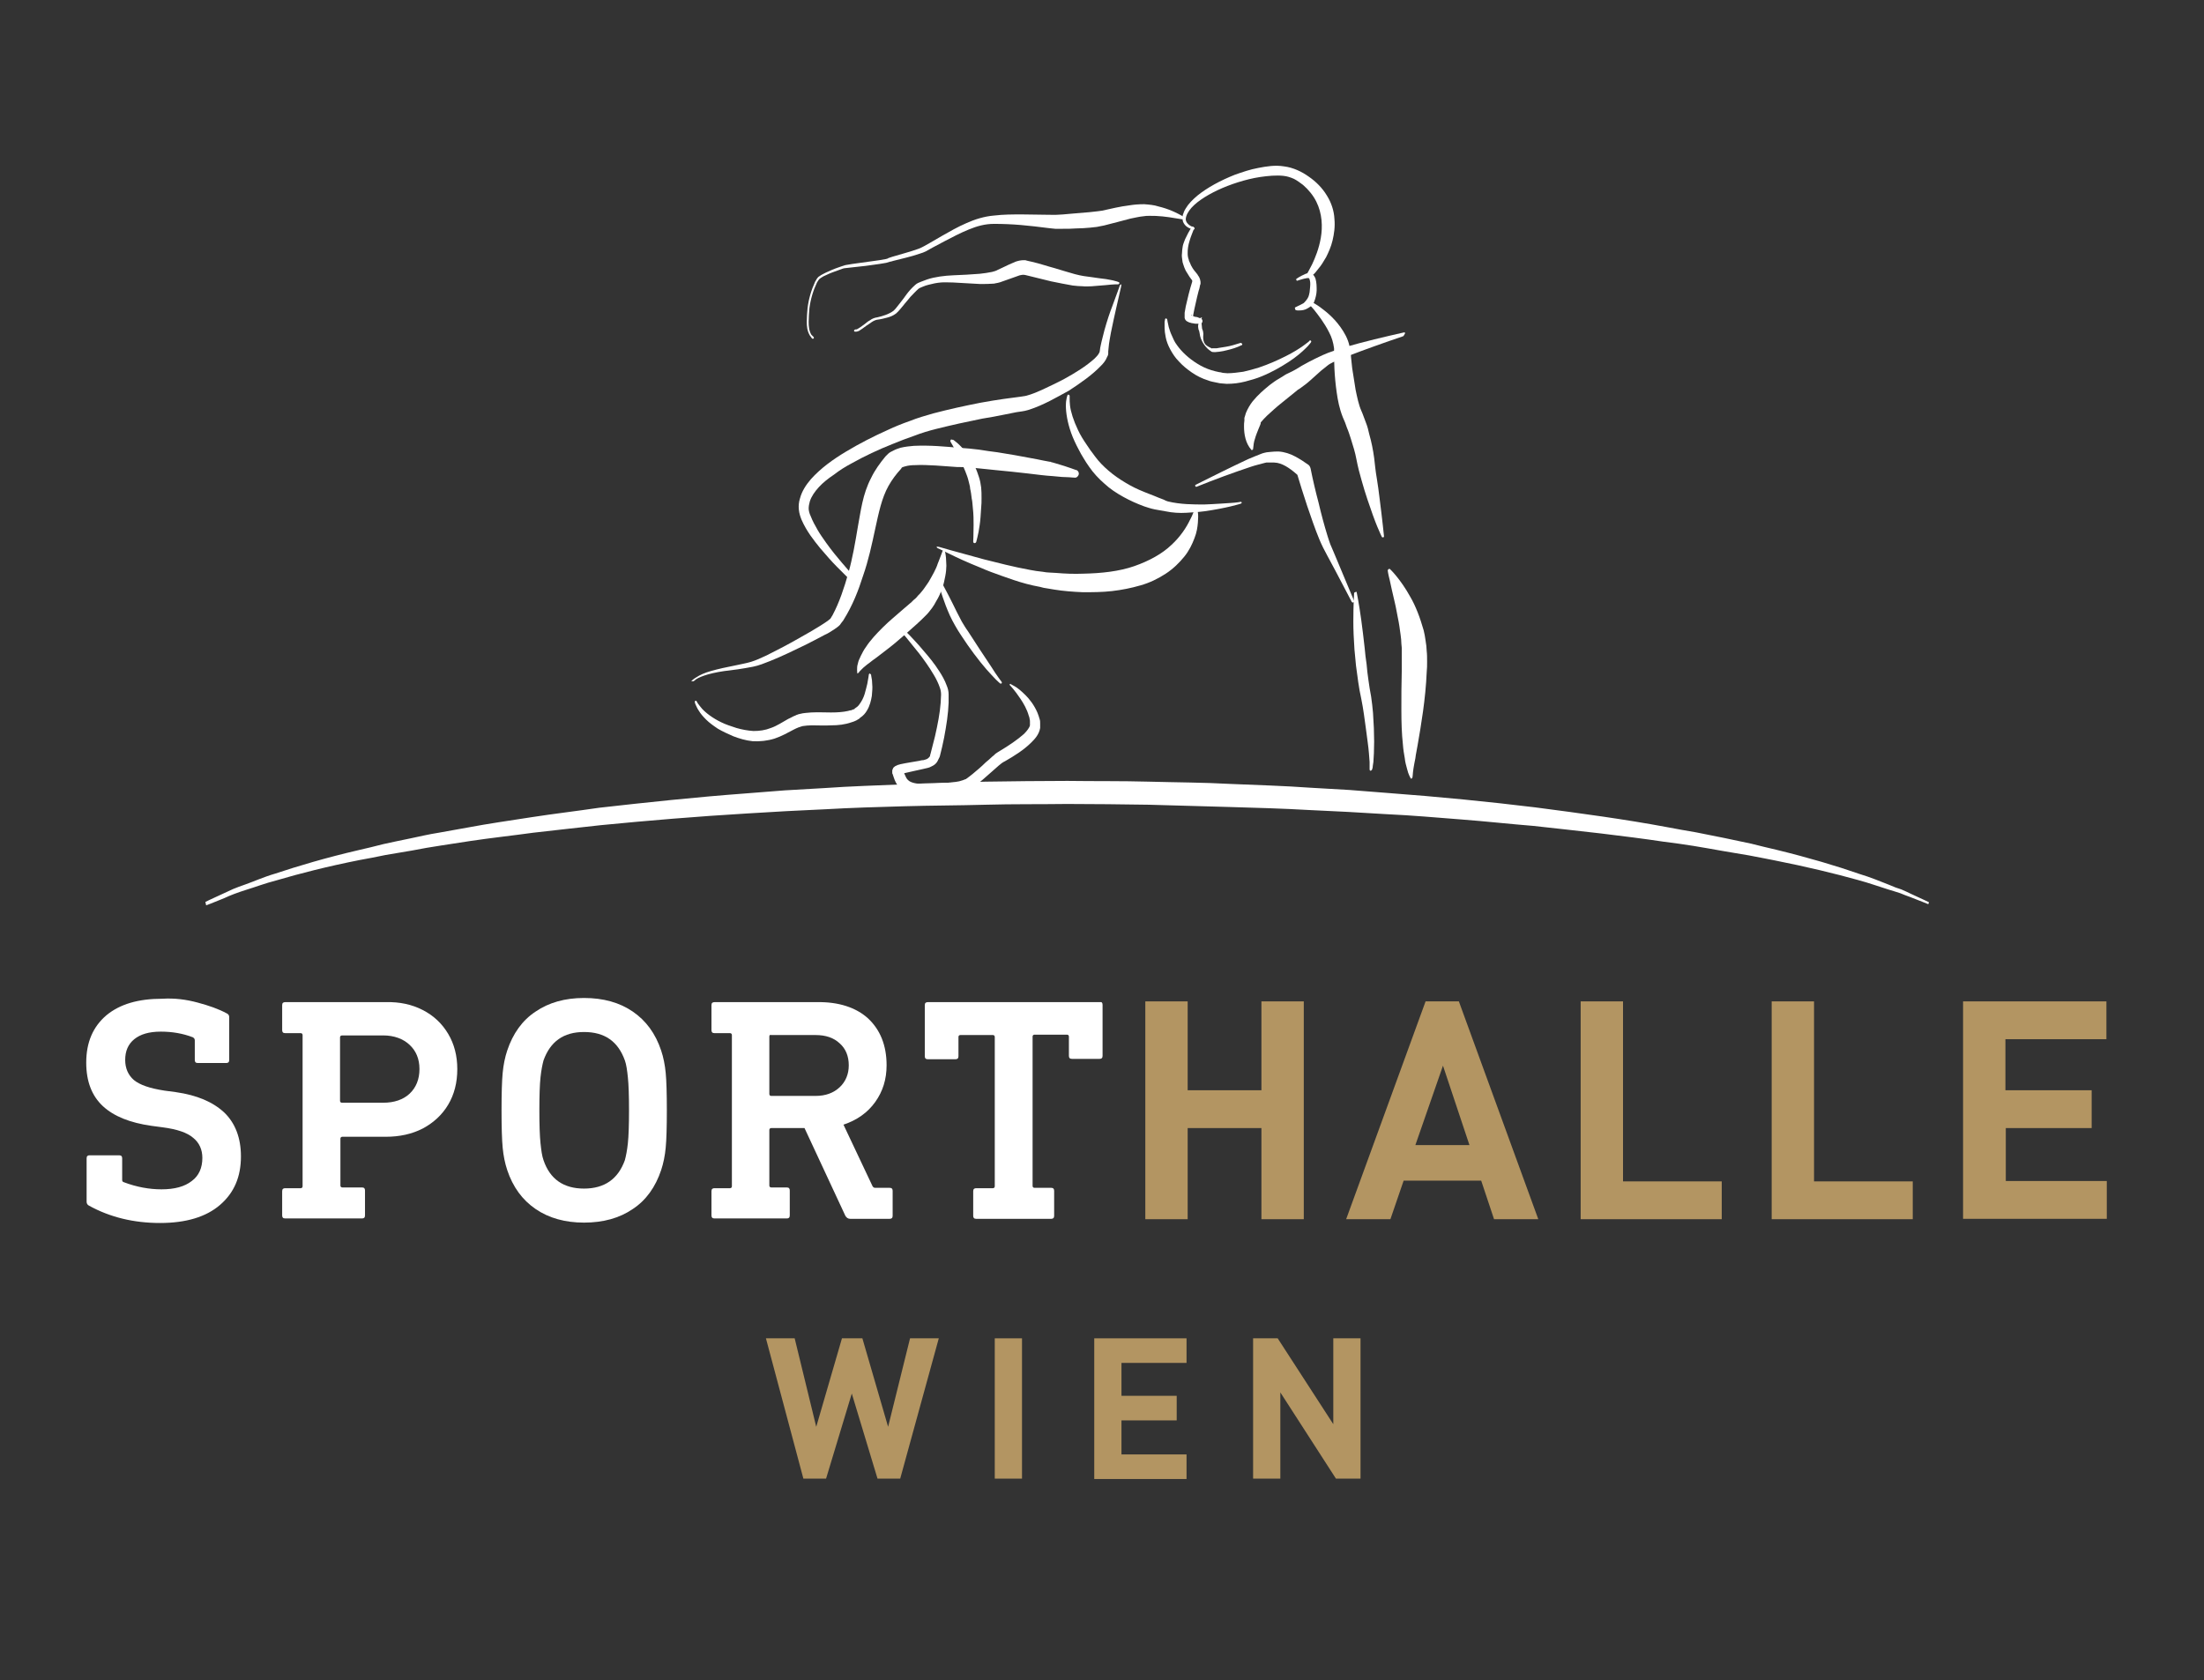 <svg xmlns="http://www.w3.org/2000/svg" xmlns:xlink="http://www.w3.org/1999/xlink" id="Ebene_1" x="0px" y="0px" viewBox="0 0 582.7 444.3" style="enable-background:new 0 0 582.7 444.3;" xml:space="preserve"><rect x="0" y="0" width="582.7" height="444.3" fill="#333333" stroke="none"/><style type="text/css">	.st0{fill:#FFFFFF;}	.st1{fill:#B39562;}</style><g>	<path class="st0" d="M248.2,144.6c0,0,4.8,1.4,11.9,3.3c3.6,0.9,7.8,2,12.2,2.8c1.1,0.2,2.2,0.4,3.4,0.5c0.6,0.1,1.2,0.2,1.7,0.2  c0.6,0,1.2,0.1,1.8,0.1c2.4,0.2,4.7,0.3,7.2,0.2c4.8-0.1,9.5-0.6,13.5-2s7.4-3.3,9.8-5.6c2.4-2.2,4-4.7,4.9-6.6  c0.5-0.9,0.8-1.7,1-2.2s0.3-0.8,0.3-0.8l0,0c0-0.2,0.2-0.3,0.4-0.2c0.1,0,0.2,0.1,0.2,0.2c0,0,0.1,0.3,0.2,1c0.1,0.6,0.1,1.5,0,2.7  s-0.3,2.6-0.9,4.1c-0.6,1.6-1.4,3.3-2.7,4.9c-1.3,1.6-2.9,3.2-4.9,4.5s-4.2,2.4-6.7,3.1c-2.4,0.7-4.9,1.2-7.5,1.5s-5.2,0.3-7.7,0.3  c-2.5-0.1-5.2-0.3-7.6-0.7c-0.6-0.1-1.2-0.2-1.8-0.3c-0.7-0.1-1.3-0.2-1.9-0.4c-1.2-0.2-2.4-0.5-3.6-0.8c-2.3-0.6-4.5-1.4-6.5-2.1  c-2-0.7-3.9-1.4-5.7-2.2c-3.5-1.4-6.3-2.7-8.3-3.7s-3.1-1.5-3.1-1.5c-0.1-0.1-0.2-0.2-0.1-0.4C247.9,144.6,248,144.6,248.2,144.6z"></path>	<path class="st0" d="M230.3,178.4c0,0,0,0.2,0.1,0.7c0.1,0.4,0.2,1.1,0.2,1.9c0.1,0.8,0,1.8-0.1,3c-0.2,1.2-0.5,2.6-1.3,3.9  c-0.4,0.7-1,1.4-1.8,1.9l-0.1,0.1l0,0l0,0c0,0,0.1,0-0.1,0.1l-0.1,0.1l-0.2,0.1c-0.2,0.1-0.3,0.2-0.5,0.3c-0.4,0.2-0.9,0.4-1.3,0.5  c-1.7,0.6-3.5,0.8-5.3,0.8c-1.8,0.1-3.6,0-5.2,0c-0.8,0-1.7,0.1-2.4,0.2l-0.3,0.1c0,0-0.1,0,0,0l0,0h-0.1l-0.2,0.1  c-0.2,0.1-0.5,0.1-0.6,0.2c-0.3,0.1-0.7,0.3-1.1,0.5c-1.5,0.8-3.3,1.8-5.1,2.4c-1.9,0.6-3.9,0.8-5.8,0.7c-1.9-0.2-3.5-0.7-5.1-1.3  c-1.4-0.6-2.9-1.3-4.1-2c-1.2-0.8-2.3-1.6-3.1-2.4c-0.8-0.8-1.5-1.6-1.9-2.3c-0.5-0.7-0.7-1.3-0.9-1.7s-0.2-0.7-0.2-0.7  c0-0.2,0.1-0.3,0.2-0.3c0.1,0,0.3,0,0.3,0.2l0,0c0,0,0.1,0.2,0.3,0.5s0.6,0.8,1.1,1.4c1,1.1,2.8,2.5,5.1,3.6c1.2,0.6,2.5,1,4,1.5  c1.4,0.4,2.9,0.7,4.5,0.8c1.6,0,3.1-0.2,4.6-0.8c1.5-0.5,3-1.5,4.6-2.4c0.4-0.2,0.9-0.4,1.4-0.7c0.3-0.1,0.5-0.2,0.7-0.3l0.2-0.1  h0.1l0.2-0.1l0.4-0.1c1.1-0.3,2.1-0.3,3-0.4c1.9-0.1,3.6,0,5.3,0c1.6,0,3.2-0.1,4.5-0.4c0.4-0.1,0.6-0.2,0.9-0.2  c0.1,0,0.3-0.2,0.5-0.2l0.3-0.1l0.1-0.1c-0.1,0.1,0,0-0.1,0l0,0l0,0l0,0c0.5-0.3,0.9-0.6,1.2-1c0.7-0.9,1.2-1.9,1.5-2.9  s0.5-1.9,0.7-2.7c0.3-1.5,0.4-2.4,0.4-2.4l0,0c0-0.2,0.2-0.3,0.3-0.3C230.1,178.2,230.2,178.3,230.3,178.4z"></path>	<path class="st0" d="M296.4,75.8c0,0-0.5,2.1-1.3,5.7c-0.4,1.8-0.9,4-1.4,6.5c-0.2,1.2-0.5,2.6-0.6,3.9c0,0.3-0.1,0.7-0.1,1v0.2  v0.4c0,0.3-0.2,0.8-0.3,0.9c-0.4,1-1,1.7-1.6,2.3c-2.4,2.5-5.3,4.5-8.5,6.6c-1.6,0.9-3.3,1.8-5,2.7c-1.8,0.9-3.5,1.7-5.7,2.4  c-1.3,0.4-2.1,0.4-3.2,0.6c-1,0.2-2,0.4-3,0.6c-2,0.4-4,0.8-6,1.1c-4,0.8-8.1,1.7-12.1,2.7c-2,0.5-4,1.1-5.8,1.8  c-2,0.7-3.9,1.4-5.8,2.2c-3.8,1.5-7.4,3.2-10.8,5.1c-1.7,0.9-3.3,1.9-4.7,3c-1.5,1-2.9,2.1-4,3.3s-2,2.5-2.4,3.8  c-0.2,0.7-0.3,1.3-0.3,1.9c0,0.5,0.2,1.3,0.5,1.9c0.5,1.3,1.2,2.6,1.9,3.8s1.5,2.3,2.2,3.3c1.5,2.1,2.9,3.8,4.1,5.2  c2.4,2.8,3.8,4.4,3.8,4.4c0.2,0.3,0.2,0.7,0,0.9c-0.3,0.2-0.7,0.2-0.9,0c0,0-1.5-1.5-4.1-4.1c-1.3-1.3-2.8-3-4.5-5  c-1.6-2-3.5-4.3-4.9-7.5c-0.3-0.8-0.6-1.6-0.7-2.7c-0.1-0.9,0-2,0.3-2.9c0.5-1.9,1.6-3.6,2.9-5.1c2.6-2.9,5.8-5.2,9.3-7.3  c3.5-2.1,7.2-4,11-5.7c1.9-0.9,3.9-1.7,5.9-2.4c2-0.8,4.1-1.4,6.2-2c4.2-1.1,8.3-2,12.4-2.8c2.1-0.4,4.1-0.7,6.1-1  c1-0.1,2-0.3,3-0.4s2.1-0.3,2.8-0.4c1.7-0.4,3.5-1.2,5.2-2s3.4-1.6,4.9-2.4c3.1-1.7,6-3.5,8.2-5.5c0.5-0.5,1-1,1.2-1.5  c0.2-0.1,0.2-1.2,0.4-1.9c0.3-1.5,0.7-2.8,1-4.1c0.7-2.5,1.4-4.6,2.1-6.4c1.3-3.5,2-5.5,2-5.5c0.1-0.1,0.2-0.2,0.4-0.2  C296.4,75.6,296.4,75.7,296.4,75.8z"></path>	<path class="st0" d="M237.1,164.7c0,0,1.3,1.2,3.4,3.3c1,1.1,2.3,2.4,3.6,4c1.4,1.6,2.9,3.4,4.3,5.6c0.7,1.1,1.4,2.3,1.9,3.7  c0.3,0.7,0.5,1.5,0.5,2.3c0,0.7,0,1.5,0,2.2c-0.1,3-0.6,6.1-1.2,9.3c-0.3,1.6-0.7,3.2-1.1,4.8l-0.1,0.3l-0.1,0.2l-0.1,0.2  c-0.1,0.3-0.3,0.5-0.4,0.8c-0.3,0.5-0.8,0.9-1.2,1.1c-0.5,0.3-1,0.5-1.5,0.6c-0.4,0.1-0.9,0.2-1.3,0.3c-1.7,0.4-3.3,0.7-4.9,1.1  c-0.2,0.1-0.4,0.1-0.5,0.2l-0.2,0.1c0,0-0.1,0.1,0.2-0.2c0.1-0.2,0.2-0.3,0.3-0.5c0-0.2,0-0.3,0-0.5c-0.1-0.2,0,0,0-0.1l0.1,0.2  l0.1,0.3l0.2,0.6c0.3,0.7,0.6,1.4,1,1.7c0.7,0.7,2.3,1,3.9,1c1.6,0,3.3-0.1,4.9-0.2c1.6-0.1,3.3-0.2,4.7-0.5c0.4-0.1,0.7-0.2,1-0.3  l0.5-0.2l0.3-0.1c0.1,0-0.1,0-0.1,0l0,0h0.1l0.1-0.1c0.2-0.1,0.2-0.1,0.3-0.2l0.4-0.3l0.9-0.7c1.2-1,2.4-2,3.5-3.1  c0.6-0.5,1.2-1,1.7-1.5c0.3-0.2,0.6-0.5,0.9-0.8c0.4-0.3,0.8-0.5,1.1-0.7c2.5-1.5,4.7-3,6.4-4.5c0.8-0.8,1.5-1.7,1.6-2.3v-0.1l0,0  l0,0c0-0.1,0,0.1,0,0.1v-0.2v-0.4c0-0.2,0-0.3,0-0.6c-0.1-0.4-0.1-0.9-0.3-1.3c-0.5-1.8-1.4-3.3-2.2-4.5c-0.8-1.2-1.5-2.1-2-2.7  c-0.5-0.6-0.8-0.9-0.8-0.9c-0.1-0.1-0.1-0.2,0-0.3s0.2-0.1,0.2,0l0,0c0,0,0.4,0.2,1.1,0.6c0.7,0.4,1.7,1.2,2.8,2.3  c1.1,1.1,2.3,2.6,3.2,4.7c0.2,0.5,0.4,1.1,0.6,1.8c0.1,0.3,0.1,0.7,0.1,1.1v0.4v0.2v0.2v0.1v0.2c-0.3,1.7-1.3,2.8-2.3,3.8  c-2,2-4.4,3.5-7,5c-1.1,0.5-2.1,1.6-3.3,2.6c-1.2,1-2.3,2.1-3.6,3.1l-1,0.8l-0.5,0.4c-0.2,0.1-0.5,0.3-0.7,0.4l-0.1,0.1h-0.1  l-0.2,0.1l-0.3,0.1l-0.6,0.2c-0.5,0.2-0.9,0.3-1.4,0.4c-1.8,0.4-3.5,0.4-5.2,0.5s-3.4,0.2-5.2,0.1c-0.9,0-1.8-0.1-2.8-0.3  c-0.9-0.2-2-0.7-2.9-1.5c-0.8-0.9-1.2-1.8-1.5-2.7l-0.2-0.6l-0.1-0.3l-0.1-0.2v-0.2c0-0.2,0-0.4,0-0.6c0.1-0.3,0.2-0.5,0.3-0.7  c0.4-0.4,0.5-0.4,0.7-0.5s0.3-0.1,0.4-0.2c0.3-0.1,0.5-0.1,0.7-0.2c1.8-0.4,3.4-0.6,5-0.9c0.4-0.1,0.8-0.2,1.2-0.2  c0.4-0.1,0.6-0.2,0.9-0.3c0.2-0.1,0.4-0.3,0.6-0.5c0.1-0.1,0.1-0.2,0.2-0.3v-0.1c0,0,0,0.1,0-0.1l0.1-0.3c0.4-1.6,0.8-3.1,1.2-4.7  c0.7-3.1,1.3-6.1,1.5-8.9c0-0.7,0.1-1.4,0.1-2.1c0-0.7-0.1-1.2-0.3-1.8c-0.4-1.2-1-2.4-1.6-3.4c-1.3-2.2-2.6-4-3.9-5.7  c-1.3-1.6-2.4-3-3.4-4.2c-1.9-2.3-3.1-3.5-3.1-3.5c-0.1-0.1-0.1-0.2,0-0.3C236.9,164.6,237,164.6,237.1,164.7z"></path>	<path class="st0" d="M248.3,152.8c0,0,1,1.8,2.4,4.5c0.7,1.4,1.5,2.9,2.3,4.6c0.4,0.8,0.9,1.7,1.3,2.5c0.5,0.8,1,1.7,1.6,2.5  c2.2,3.4,4.4,6.8,6.1,9.3c0.8,1.3,1.5,2.3,2,3s0.8,1.1,0.8,1.1c0.1,0.1,0.1,0.3,0,0.4c-0.1,0.1-0.3,0.1-0.4,0c0,0-0.4-0.3-1.1-1  c-0.6-0.6-1.5-1.6-2.5-2.7c-2-2.3-4.5-5.6-6.7-9c-0.6-0.9-1.1-1.7-1.6-2.6c-0.5-0.9-1-1.8-1.4-2.7c-0.8-1.8-1.4-3.4-1.9-4.9  c-1-2.9-1.5-4.9-1.5-4.9c0-0.2,0.1-0.3,0.2-0.4C248.1,152.7,248.3,152.7,248.3,152.8z"></path>	<path class="st0" d="M316.1,128.2c4.6-2.3,9.2-4.6,13.9-6.8c1.2-0.5,2.4-1,3.7-1.5c0.3-0.1,0.7-0.2,1.2-0.3l1-0.1  c0.7-0.1,1.4-0.1,2.2-0.1c1.5,0.1,3,0.6,4.3,1.3c1.3,0.7,2.4,1.4,3.5,2.2l0,0l0,0c0.3,0.2,0.5,0.6,0.6,1c0.6,3,1.3,6,2.1,9  c0.7,3,1.5,6,2.4,8.9c0.2,0.7,0.5,1.5,0.7,2.1l0.9,2.1l1.8,4.3l3.6,8.6c0.1,0.1,0,0.3-0.2,0.4c-0.1,0.1-0.3,0-0.4-0.1l-4.3-8.2  l-2.2-4.1l-1.1-2.1c-0.4-0.8-0.7-1.5-1-2.2c-1.2-2.9-2.2-5.9-3.2-8.8c-1-3-1.9-5.9-2.8-8.9l0.6,1l0,0c-1.8-1.6-3.7-3.1-5.7-3.5  c-0.5-0.1-1.1-0.1-1.7-0.1h-0.9c-0.2,0-0.4,0-0.7,0.1c-1.1,0.3-2.4,0.6-3.6,1c-4.8,1.6-9.7,3.4-14.4,5.3c-0.2,0.1-0.3,0-0.4-0.2  C315.9,128.4,316,128.3,316.1,128.2z"></path>	<path class="st0" d="M346.2,79.5c0,0,1,0.5,2.5,1.5c1.5,1.1,3.7,2.7,5.7,5.5c1,1.4,2,3.1,2.4,5.1c0.1,0.5,0.2,1.1,0.3,1.6  c0,0.5,0.1,0.9,0.1,1.4c0.1,0.9,0.2,1.8,0.3,2.8c0.3,1.9,0.6,3.8,0.9,5.7c0.4,1.9,0.8,3.9,1.5,5.5l0.3,0.7l0.3,0.8  c0.2,0.5,0.4,1,0.6,1.6c0.4,1,0.7,2.1,0.9,3.1c0.6,2.1,1,4.1,1.3,6.3c0.2,1.8,0.4,3.7,0.7,5.4c0.3,1.8,0.5,3.4,0.7,5  c0.4,3.1,0.7,5.7,0.9,7.5c0.2,1.8,0.3,2.8,0.3,2.8l0,0c0,0.2-0.1,0.3-0.3,0.3c-0.1,0-0.2,0-0.3-0.2c0,0-0.5-1-1.2-2.7  s-1.6-4.2-2.6-7.2c-0.5-1.5-1-3.1-1.5-4.9c-0.5-1.7-1-3.6-1.4-5.7c-0.3-1.7-0.9-3.6-1.5-5.5c-0.3-0.9-0.6-1.9-1-2.8  c-0.2-0.5-0.3-0.9-0.5-1.4l-0.6-1.4c-0.9-2.3-1.3-4.4-1.6-6.5c-0.3-2.1-0.5-4.2-0.6-6.2c0-1-0.1-2-0.1-3c0-0.5,0-0.9,0-1.4  c0-0.4,0-0.7,0-1.1c-0.2-1.5-0.6-2.9-1.3-4.2c-1.3-2.6-2.9-4.6-4-6c-1.2-1.4-1.9-2.1-1.9-2.1c-0.1-0.1-0.1-0.3,0-0.4  C346,79.5,346.1,79.5,346.2,79.5L346.2,79.5z"></path>	<path class="st0" d="M367.5,150.5c0,0,2.7,2.5,5.4,7.4c0.7,1.2,1.3,2.5,1.9,4s1.1,3.1,1.6,4.8c0.2,0.9,0.4,1.8,0.5,2.7  c0.1,0.5,0.1,0.9,0.2,1.4l0.1,1.4c0.1,0.8,0.1,1.8,0.1,2.8c0,0.9,0,1.8-0.1,2.7c-0.3,7.2-1.5,14.1-2.4,19.3  c-0.2,1.3-0.5,2.5-0.6,3.5c-0.2,1-0.4,2-0.5,2.7c-0.1,0.8-0.2,1.4-0.2,1.8c0,0.4-0.1,0.6-0.1,0.6l0,0c0,0.2-0.2,0.3-0.3,0.3  c-0.1,0-0.2-0.1-0.2-0.2c0,0-0.1-0.2-0.3-0.6c-0.2-0.4-0.4-1-0.6-1.8s-0.5-1.7-0.6-2.8c-0.2-1.1-0.4-2.3-0.5-3.7  c-0.3-2.7-0.4-5.8-0.4-9.1s0-6.8,0.1-10.2c0-0.9,0-1.7,0-2.5s0-1.6,0-2.5v-1.2l-0.1-1.1c0-0.8-0.1-1.5-0.2-2.3  c-0.2-1.5-0.4-3-0.7-4.4c-0.3-1.4-0.5-2.8-0.8-4c-0.6-2.6-1.1-4.7-1.4-6.2c-0.4-1.5-0.5-2.4-0.5-2.4c0-0.2,0.1-0.3,0.2-0.4  C367.3,150.4,367.4,150.4,367.5,150.5z"></path>	<path class="st0" d="M358.7,156.7c0,0,0.6,2.9,1.2,7.3c0.3,2.2,0.6,4.7,0.9,7.4c0.1,1.4,0.3,2.8,0.5,4.2c0.1,1.4,0.3,2.9,0.5,4.3  c0.2,1.4,0.4,2.8,0.7,4.3c0.2,1.5,0.4,2.9,0.5,4.3c0.2,2.8,0.3,5.4,0.3,7.6c0,2.2-0.1,4.1-0.2,5.4c-0.1,0.7-0.2,1.2-0.2,1.5  c-0.1,0.4-0.2,0.6-0.2,0.6c-0.1,0.1-0.2,0.2-0.4,0.2c-0.1,0-0.2-0.2-0.2-0.3v-0.1c0,0,0-0.2,0-0.5s0-0.8,0-1.4  c-0.1-1.3-0.2-3.1-0.5-5.2c-0.3-2.2-0.6-4.7-1-7.4c-0.2-1.3-0.4-2.7-0.7-4.1c-0.3-1.4-0.6-2.9-0.8-4.4c-0.2-1.5-0.4-2.9-0.6-4.4  c-0.1-1.4-0.3-2.9-0.4-4.2c-0.2-2.8-0.3-5.3-0.3-7.5c0-4.4,0.2-7.4,0.2-7.4c0-0.2,0.2-0.3,0.3-0.3  C358.6,156.4,358.7,156.5,358.7,156.7z"></path>	<path class="st0" d="M342.4,81.3c0,0,0.2-0.1,0.6-0.3c0.4-0.2,0.9-0.4,1.4-0.7c0.3-0.1,0.5-0.4,0.7-0.6s0.4-0.5,0.6-0.8  s0.3-0.6,0.4-1s0.2-0.9,0.2-1.3c0.1-0.9,0.2-1.8,0-2.5c-0.1-0.3-0.2-0.5-0.2-0.6c0,0-0.1,0-0.3,0c-0.2,0-0.4,0.1-0.5,0.1  c-0.7,0.1-1.2,0.3-1.6,0.4s-0.6,0.2-0.6,0.2c-0.2,0.1-0.3,0-0.4-0.2c0-0.1,0-0.3,0.1-0.3c0,0,0.8-0.6,2.2-1.2  c0.2-0.1,0.4-0.2,0.6-0.2c0.2-0.1,0.6-0.1,0.9,0c0.8,0.2,1.1,0.9,1.3,1.4c0.3,1.1,0.3,2.1,0.3,3.1c0,0.5-0.1,1-0.2,1.5  s-0.3,1.1-0.5,1.6s-0.6,0.9-1,1.2c-0.4,0.3-0.8,0.5-1.2,0.7c-0.8,0.3-1.5,0.3-1.9,0.3c-0.5,0-0.7-0.1-0.7-0.1  c-0.2-0.1-0.2-0.2-0.2-0.4C342.3,81.4,342.3,81.4,342.4,81.3L342.4,81.3z"></path>	<path class="st0" d="M345.5,72.5c0,0,0.1-0.2,0.4-0.7c0.2-0.4,0.6-1.1,1-1.9c0.8-1.7,1.8-4.1,2.3-7s0.4-6.4-1.2-9.6  c-0.8-1.6-2-3.1-3.5-4.4c-0.8-0.6-1.6-1.2-2.4-1.6c-0.9-0.4-1.8-0.7-2.8-0.8c-1.9-0.2-4,0-6.1,0.3c-2,0.3-4,0.8-5.9,1.4  c-3.8,1.2-7.2,2.8-9.8,4.6c-1.3,0.9-2.4,1.9-3.1,2.9s-1.1,2.1-0.8,2.8c0.3,0.7,0.9,1.1,1.3,1.3s0.7,0.3,0.7,0.3  c0.2,0.1,0.3,0.3,0.2,0.4c-0.1,0.2-0.2,0.3-0.4,0.2l0,0c0,0-0.3-0.1-0.8-0.3s-1.3-0.6-1.8-1.7c-0.2-0.5-0.2-1.2-0.1-1.8  c0.2-0.6,0.4-1.2,0.8-1.8c0.7-1.2,1.8-2.3,3.1-3.4c2.6-2.1,6.1-4,9.9-5.5c2-0.7,4-1.4,6.2-1.8c2.1-0.4,4.4-0.8,6.8-0.4  c2.4,0.3,4.7,1.4,6.5,2.7c1.9,1.3,3.6,3,4.8,5c1.2,1.9,1.9,4.1,2,6.2c0.2,2.1-0.1,4-0.5,5.7c-0.4,1.7-1.1,3.2-1.7,4.4  c-0.7,1.2-1.3,2.2-2,3c-0.6,0.8-1.1,1.4-1.5,1.7c-0.4,0.4-0.6,0.6-0.6,0.6c-0.3,0.3-0.7,0.3-1,0C345.4,73.1,345.4,72.8,345.5,72.5z  "></path>	<path class="st0" d="M315.7,60.4c-0.4,1.1-0.9,2.2-1.2,3.3c-0.2,0.6-0.3,1.1-0.4,1.7s-0.1,1.1-0.1,1.7c0,0.5,0.1,1.1,0.3,1.6  c0,0.3,0.2,0.5,0.3,0.8c0.1,0.2,0.2,0.5,0.3,0.7c0.1,0.2,0.3,0.5,0.4,0.7s0.3,0.4,0.5,0.7c0.3,0.4,0.7,0.8,1,1.3l-0.2-0.2  c0.4,0.4,0.6,0.9,0.7,1.3c0,0.2,0.1,0.4,0.1,0.5v0.3v0.1v0.2l-0.1,0.2c-0.1,0.5-0.2,1.1-0.4,1.6l-0.4,1.6l-0.7,3.1l-0.3,1.5  c0,0.2-0.1,0.4-0.1,0.6c0,0.1,0,0.1,0,0.1s0-0.1-0.4-0.5c0,0-0.1-0.1-0.2-0.1l-0.1-0.1l0,0l0,0l0.1,0.1c0.1,0,0.1,0.1,0.1,0.1  s0,0.1,0.1,0.1c0.1,0.1,0.3,0.2,0.5,0.2c0.2,0.1,0.4,0.2,0.7,0.2c0.2,0,0.5,0.1,0.7,0.2l0.5,0.2c0.4,0.1,0.6,0.5,0.5,0.9  c-0.1,0.3-0.3,0.5-0.6,0.5c-0.3,0-0.6,0-0.9,0s-0.6,0-0.9-0.1c-0.3,0-0.6-0.1-0.9-0.2c-0.2,0-0.3-0.1-0.5-0.2  c-0.1,0-0.2-0.1-0.2-0.1s-0.1,0-0.3-0.2c-0.5-0.5-0.4-0.9-0.4-1.2c0-0.3,0-0.6,0-0.9c0.1-0.6,0.2-1.1,0.3-1.7  c0.5-2.2,1-4.3,1.7-6.5v0.1c0,0,0-0.1,0-0.2s0-0.1,0-0.2s-0.1-0.2-0.1-0.2l0,0c0,0,0,0-0.1-0.1c-0.4-0.5-0.7-1-1-1.5  c-0.2-0.3-0.3-0.5-0.5-0.8c-0.1-0.3-0.3-0.6-0.4-0.9s-0.2-0.6-0.3-0.9c-0.1-0.3-0.2-0.6-0.2-0.9c-0.1-0.6-0.2-1.3-0.1-1.9  c0-0.6,0.1-1.3,0.2-1.9s0.4-1.2,0.6-1.8c0.5-1.1,1.1-2.2,1.7-3.2c0.1-0.2,0.3-0.2,0.5-0.1C315.7,60.1,315.7,60.3,315.7,60.4z"></path>	<path class="st0" d="M317.6,84.7c0.1,0.7,0.1,1.5,0.2,2.1c0,0.2,0.1,0.2,0.1,0.4c0.1,0.1,0.2,0.5,0.2,0.7c0.1,0.4,0,0.8,0,1.2  c0,0.7,0.1,1.4,0.6,2c0.5,0.5,1.2,0.8,1.8,1.1l-0.1-0.1h0.4c0.1,0,0.3,0,0.5,0c0.3,0,0.6,0,0.9-0.1c0.6-0.1,1.3-0.2,1.9-0.3  c1.3-0.2,2.5-0.6,3.8-1c0.2-0.1,0.4,0.1,0.5,0.2c0.1,0.2,0,0.4-0.2,0.4c-1.2,0.6-2.5,1-3.8,1.3c-0.7,0.2-1.3,0.3-2,0.4  c-0.3,0-0.7,0.1-1,0.1c-0.2,0-0.4,0-0.5,0c-0.2,0-0.3,0-0.6-0.1l0,0c-0.1,0-0.1,0-0.1-0.1c-0.7-0.4-1.3-1-1.8-1.7s-0.9-1.5-1.1-2.3  l-0.2-1.1c-0.1-0.2,0-0.2-0.1-0.4c-0.1-0.1-0.2-0.5-0.2-0.7c-0.1-0.5,0-0.9,0.1-1.3s0.2-0.8,0.4-1.2c0.1-0.2,0.3-0.3,0.5-0.2  C317.5,84.5,317.6,84.6,317.6,84.7L317.6,84.7z"></path>	<path class="st0" d="M226.1,87.1c0.1,0,0.2,0.1,0.6-0.1c0.4-0.2,1.1-0.7,1.9-1.3c0.4-0.3,0.8-0.7,1.4-1c0.5-0.4,1.2-0.7,2-0.8  c1.3-0.3,3-0.8,4.2-1.7c0.6-0.5,1.1-1.3,1.7-2c0.6-0.8,1.2-1.5,1.8-2.4c0.6-0.8,1.3-1.6,2.2-2.4c0.5-0.5,1.1-0.7,1.6-0.9  c0.5-0.2,1.1-0.4,1.6-0.6c2.1-0.7,4.6-1,6.9-1.1c2.3-0.1,4.7-0.2,7-0.4c1.1-0.1,2.3-0.3,3.3-0.5c0.2-0.1,0.5-0.1,0.7-0.2  s0.4-0.1,0.7-0.3l1.5-0.7c1-0.5,2.1-1,3.3-1.5c0.6-0.2,1.3-0.4,2.2-0.4c0.2,0,0.5,0,0.7,0.1l0.4,0.1l0.9,0.2  c2.2,0.5,4.2,1.2,6.1,1.7c1.9,0.6,3.7,1.1,5.4,1.6c0.8,0.2,1.6,0.4,2.3,0.5c0.8,0.1,1.5,0.2,2.2,0.3c1.4,0.2,2.7,0.4,3.7,0.5  c1,0.2,1.8,0.3,2.4,0.5c0.3,0.1,0.5,0.1,0.7,0.2s0.3,0.1,0.3,0.1c0.1,0.1,0.2,0.2,0.1,0.4c-0.1,0.1-0.2,0.2-0.3,0.2h-0.1  c0,0-0.1,0-0.2,0s-0.3,0-0.6,0c-0.5,0-1.3,0.1-2.4,0.2c-1,0.1-2.3,0.2-3.7,0.3c-0.7,0-1.5,0.1-2.3,0c-0.8,0-1.8-0.1-2.7-0.2  c-1.8-0.3-3.7-0.7-5.7-1.1c-2-0.5-4.1-1-6.1-1.5c-1.2-0.3-1.2-0.3-2.2-0.1c-0.9,0.3-2,0.7-3.1,1.1c-0.5,0.2-1.1,0.4-1.7,0.6  c-0.2,0.1-0.6,0.2-1,0.3c-0.4,0.1-0.7,0.1-1,0.2c-1.3,0.1-2.5,0.1-3.7,0.1c-2.4-0.1-4.8-0.3-7.1-0.4c-1.2,0-2.3-0.1-3.3,0  c-1.1,0.1-2.1,0.3-3.2,0.6c-0.5,0.1-1,0.3-1.5,0.5s-1,0.4-1.2,0.6c-0.7,0.6-1.4,1.4-2.1,2.1c-0.6,0.8-1.3,1.5-1.9,2.3  c-0.6,0.7-1.2,1.5-1.9,2.1c-0.8,0.6-1.6,0.9-2.4,1.1c-0.8,0.2-1.5,0.4-2.3,0.5c-1.3,0.1-2.2,1.1-3.1,1.6c-0.8,0.6-1.5,1.1-2,1.4  c-0.3,0.1-0.5,0.2-0.7,0.2s-0.2,0-0.3,0c-0.2,0-0.3-0.1-0.3-0.2c0-0.2,0.1-0.3,0.2-0.3l0,0L226.1,87.1z"></path>	<path class="st0" d="M312.6,58c-2.4-0.4-4.7-0.8-7-0.9c-1.2,0-2.3-0.1-3.4,0.1c-1.1,0.1-2.2,0.4-3.3,0.6c-2.3,0.6-4.5,1.2-6.9,1.8  c-0.3,0.1-0.6,0.1-1,0.2l-0.5,0.1L290,60l-1.8,0.2c-1.2,0.1-2.4,0.2-3.6,0.2c-1.2,0.1-2.4,0.1-3.7,0.1c-0.6,0-1.2,0-1.9,0l-1-0.1  l-0.9-0.1c-2.4-0.3-4.8-0.6-7.2-0.8c-2.4-0.2-4.7-0.3-7.1-0.3s-4.5,0.6-6.7,1.5c-2.2,0.9-4.3,2-6.4,3.1l-3.2,1.7l-1.6,0.9  c-0.6,0.3-1.1,0.5-1.8,0.7c-2.3,0.8-4.7,1.3-7,1.9c-0.3,0.1-0.6,0.2-0.8,0.2c-0.3,0.1-0.6,0.2-1,0.3c-0.6,0.1-1.2,0.2-1.8,0.3  l-3.6,0.5l-3.6,0.4l-1.8,0.2c-0.5,0-1.1,0.3-1.7,0.5c-1.1,0.4-2.3,0.8-3.3,1.3c-0.5,0.2-1.1,0.5-1.5,0.8c-0.5,0.3-0.7,0.7-1,1.2  c-1,2.1-1.7,4.4-2,6.8c-0.1,1.2-0.2,2.4-0.2,3.6s0.1,2.4,0.7,3.4l0,0l0.3,0.3c0.1,0.1,0.2,0.2,0.3,0.3l0,0c0.1,0.1,0.1,0.3,0,0.4  s-0.3,0.1-0.4,0c-0.1-0.1-0.2-0.2-0.3-0.4l-0.3-0.4l0,0c-0.7-1.2-0.8-2.4-0.8-3.6s0.1-2.4,0.2-3.6c0.3-2.5,1-4.8,2-7  c0.3-0.5,0.6-1.2,1.2-1.5c0.5-0.4,1.1-0.6,1.6-0.9c1.1-0.5,2.2-1,3.4-1.4c0.6-0.2,1.1-0.4,1.8-0.6l1.8-0.3l3.6-0.5l3.6-0.5  c0.6-0.1,1.2-0.2,1.7-0.3l0.4-0.1l0.2-0.1c0,0,0.1-0.1,0.2-0.1c0.3-0.1,0.6-0.2,0.9-0.3c2.3-0.7,4.7-1.3,6.9-2.1  c1.1-0.4,2-1,3.1-1.6l3.1-1.8c2.1-1.2,4.2-2.4,6.5-3.4c2.2-1,4.8-1.8,7.3-2c2.5-0.3,4.9-0.3,7.4-0.3c2.4,0,4.9,0.1,7.3,0.1  c2.2,0.1,4.6-0.2,7-0.4l3.6-0.3l1.8-0.2l0.8-0.1c0.2,0,0.5-0.1,0.7-0.1c2.3-0.5,4.7-1.1,7.2-1.4c1.2-0.2,2.5-0.3,3.9-0.3  c1.3,0.1,2.6,0.2,3.8,0.6c2.5,0.6,4.8,1.6,6.9,2.9c0.1,0.1,0.2,0.3,0.1,0.4C312.8,57.9,312.7,58,312.6,58L312.6,58z"></path>	<path class="st0" d="M328,133.2c0,0-0.9,0.3-2.6,0.7s-4.1,0.9-7,1.3c-1.5,0.2-3.1,0.3-4.8,0.4c-1.7,0.1-3.6,0-5.5-0.4  c-1-0.2-1.9-0.3-2.8-0.5c-1-0.2-1.9-0.5-2.8-0.8c-1.9-0.7-3.7-1.5-5.5-2.5s-3.5-2.1-5-3.5c-1.5-1.3-2.9-2.8-4-4.4  c-0.6-0.8-1-1.5-1.5-2.3s-0.9-1.5-1.3-2.3c-0.8-1.5-1.5-3-2-4.4c-1-2.8-1.4-5.4-1.4-7.2c0-0.9,0.1-1.6,0.2-2  c0.1-0.5,0.2-0.7,0.2-0.7c0-0.2,0.2-0.3,0.4-0.2c0.1,0,0.2,0.2,0.2,0.3l0,0c0,0,0,0.2,0,0.7c0,0.4,0,1.1,0.1,1.9  c0.2,1.6,0.9,3.9,2.1,6.4c0.6,1.3,1.4,2.6,2.3,3.9c0.5,0.7,0.9,1.4,1.4,2c0.5,0.7,1.1,1.5,1.6,2.1c1.1,1.3,2.4,2.5,3.8,3.6  s3,2.1,4.6,3s3.3,1.6,5.1,2.3c0.9,0.3,1.7,0.7,2.5,1c0.4,0.2,0.9,0.3,1.3,0.5l0.6,0.3l0.6,0.2c3.3,0.8,6.7,0.8,9.6,0.8  c2.9-0.1,5.3-0.3,7-0.4c1.7-0.1,2.6-0.3,2.6-0.3c0.2,0,0.3,0.1,0.3,0.3C328.2,133,328.1,133.2,328,133.2z"></path>	<path class="st0" d="M252,116.3c0,0,1.6,1,3.3,3.2c0.5,0.5,0.9,1.1,1.3,1.8c0.4,0.7,0.8,1.4,1.2,2.2c0.4,0.8,0.7,1.7,1,2.6  s0.5,1.9,0.6,2.8c0.1,1,0.1,1.8,0.1,2.8c0,0.9,0,1.8-0.1,2.6c-0.1,1.7-0.2,3.3-0.4,4.6c-0.2,1.3-0.4,2.5-0.6,3.2  c-0.2,0.8-0.3,1.2-0.3,1.2c-0.1,0.2-0.3,0.4-0.5,0.3c-0.2,0-0.3-0.2-0.3-0.4c0,0,0.1-1.8,0.1-4.4c0-1.3,0-2.8-0.2-4.5  c-0.1-0.8-0.1-1.7-0.3-2.5c-0.1-0.8-0.2-1.8-0.4-2.5c0-0.4-0.1-0.8-0.2-1.2c-0.1-0.4-0.2-0.8-0.3-1.2c-0.2-0.8-0.5-1.5-0.8-2.3  c-0.3-0.7-0.6-1.4-0.9-2.1c-0.3-0.7-0.6-1.3-0.9-1.9c-1.2-2.3-2.1-3.8-2.1-3.8c-0.1-0.2,0-0.5,0.2-0.6  C251.7,116.3,251.8,116.3,252,116.3z"></path>	<path class="st0" d="M371,88.9c-5,1.7-10.1,3.5-15,5.4c-1.2,0.5-2.5,1-3.6,1.5c-0.6,0.3-1,0.5-1.6,1l-1.5,1.2l-2.9,2.6  c-0.5,0.4-1,0.9-1.6,1.3s-1.1,0.9-1.9,1.3l0.2-0.1l-2.1,1.7c-0.7,0.6-1.4,1.1-2.1,1.7c-1.4,1.1-2.7,2.3-3.9,3.4  c-0.6,0.6-1.1,1.1-1.5,1.6c-0.1,0.1-0.2,0.2-0.2,0.3v0.1l0,0v0.1l-0.1,0.3l-0.5,1.2c-0.3,0.8-0.7,1.7-0.9,2.5  c-0.3,0.8-0.4,1.7-0.5,2.7c0,0.2-0.2,0.3-0.3,0.3c-0.1,0-0.2,0-0.2-0.1l0,0c-0.7-0.8-1.2-1.8-1.5-2.9s-0.4-2.2-0.4-3.2  c0-0.5,0-1.1,0.1-1.6v-0.4v-0.1v-0.2l0.1-0.3c0.1-0.4,0.2-0.7,0.3-1c0.5-1.2,1.1-2.2,1.8-3.1c1.4-1.7,2.9-3,4.5-4.3  c0.8-0.6,1.6-1.2,2.5-1.7l1.3-0.8c0.4-0.3,0.9-0.5,1.3-0.7l0.2-0.1c0.9-0.4,2.1-1.1,3.2-1.8c1.2-0.7,2.4-1.3,3.6-1.9  c0.6-0.3,1.3-0.6,1.9-0.9c0.6-0.2,1.3-0.6,2-0.8c1.3-0.5,2.6-0.9,3.9-1.3c5.2-1.5,10.3-2.7,15.6-3.9c0.2,0,0.3,0.1,0.3,0.2  C371.2,88.7,371.1,88.8,371,88.9z"></path>	<path class="st0" d="M346.6,90.5c0,0-0.1,0.2-0.3,0.4c-0.2,0.3-0.6,0.7-1.1,1.2c-1,1-2.5,2.3-4.5,3.6c-2,1.3-4.4,2.7-7.1,3.8  c-1.4,0.6-2.9,1-4.4,1.4c-1.6,0.4-3.1,0.6-4.9,0.6l-1.2-0.1c-0.4,0-0.9-0.1-1.3-0.2c-0.9-0.2-1.7-0.3-2.4-0.6  c-1.6-0.5-3-1.2-4.3-2.1s-2.4-1.8-3.4-2.9c-1-1-1.7-2.1-2.3-3.2c-0.6-1.1-1-2.2-1.2-3.2s-0.3-1.8-0.3-2.5s0-1.3,0-1.6  c0.1-0.4,0.1-0.6,0.1-0.6c0-0.2,0.2-0.3,0.3-0.3c0.1,0,0.2,0.1,0.3,0.3c0,0,0.1,0.8,0.4,2c0.2,0.6,0.4,1.4,0.8,2.2  c0.4,0.9,0.7,1.7,1.4,2.6c1.2,1.7,3.1,3.5,5.4,4.9c1.1,0.7,2.4,1.3,3.7,1.7c0.7,0.2,1.4,0.4,2,0.5c0.3,0,0.6,0.1,1,0.2l1.2,0.1  c1.3,0,2.8-0.2,4.2-0.4c1.4-0.3,2.8-0.7,4.1-1.1c2.7-0.9,5.1-2,7.1-3s3.6-2,4.7-2.8c0.5-0.4,0.9-0.7,1.2-0.9  c0.3-0.2,0.4-0.4,0.4-0.4c0.1-0.1,0.3-0.1,0.4,0C346.7,90.3,346.7,90.4,346.6,90.5z"></path>	<path class="st0" d="M182.8,180.1c0,0,0.1-0.1,0.3-0.3s0.5-0.4,1-0.7c0.9-0.6,2.2-1.2,4-1.7s4-1,6.6-1.5c1.3-0.3,2.6-0.5,3.9-0.9  c1.3-0.4,2.6-1,4.1-1.7c2.8-1.4,5.9-3,9-4.8c1.6-0.9,3.2-1.8,4.8-2.8c0.8-0.5,1.6-1,2.3-1.5l0.5-0.4c0.1-0.1,0.3-0.2,0.3-0.3  l0.2-0.3l0.1-0.2c0.1-0.1,0.2-0.3,0.3-0.5c1.7-3.2,3-7.1,4.1-11s1.8-8,2.5-12.2c0.4-2.1,0.7-4.2,1.2-6.4s1.2-4.4,2.3-6.5  c1-2.1,2.4-4,3.8-5.7l0.3-0.3l0.4-0.4c0.2-0.2,0.5-0.4,0.7-0.5l0.6-0.3c0.7-0.4,1.4-0.6,2-0.8c1.3-0.3,2.4-0.4,3.5-0.5  c4.4-0.2,8.3,0.2,11.8,0.5c1.8,0.1,3.8,0.3,5.4,0.5c1.7,0.3,3.4,0.5,4.9,0.7c3.2,0.5,6,1,8.6,1.5c1.3,0.2,2.5,0.5,3.6,0.7  c0.6,0.1,1.1,0.2,1.6,0.3l0,0h0.1l0,0h0.1l0.2,0.1l0.4,0.1c0.2,0.1,0.5,0.1,0.7,0.2c1.8,0.5,3.2,1,4.1,1.3s1.4,0.5,1.4,0.5h0.1  c0.5,0.2,0.8,0.9,0.5,1.4c-0.2,0.4-0.6,0.7-1,0.6c0,0-0.5,0-1.5-0.1c-1,0-2.5-0.1-4.3-0.3c-1.8-0.1-4.1-0.4-6.6-0.7  c-2.6-0.3-5.4-0.6-8.6-0.9c-1.6-0.2-3.2-0.3-4.9-0.5c-1.7-0.2-3.3-0.3-5.2-0.3c-1.9-0.1-3.7-0.3-5.6-0.4c-1.9-0.1-3.7-0.2-5.5-0.1  c-0.9,0-1.8,0.1-2.5,0.3c-0.4,0.1-0.7,0.2-0.9,0.3c0,0-0.1,0-0.1,0.1c0,0,0,0,0.1-0.1l-0.1,0.1l-0.1,0.1l0,0c0,0-0.1,0.1,0.1-0.1  l-0.2,0.3c-1.3,1.4-2.4,2.9-3.3,4.5c-1.8,3.2-2.6,7.2-3.5,11.3c-0.9,4.2-1.8,8.4-3.2,12.4c-1.3,4.1-2.8,7.9-5.1,11.6  c-0.1,0.2-0.3,0.5-0.5,0.7l-0.3,0.4l-0.2,0.3c-0.3,0.3-0.5,0.5-0.8,0.7c-0.2,0.2-0.5,0.3-0.7,0.5c-0.9,0.6-1.7,1.1-2.6,1.5  c-1.7,0.9-3.4,1.8-5,2.6c-3.3,1.6-6.4,3.1-9.4,4.3c-1.5,0.6-3,1.2-4.5,1.5s-2.8,0.5-4.1,0.7c-2.6,0.3-4.8,0.6-6.5,1  c-1.8,0.4-3.1,0.9-3.9,1.3c-0.4,0.2-0.7,0.4-0.9,0.6c-0.2,0.2-0.3,0.2-0.3,0.2c-0.1,0.1-0.3,0.1-0.4,0  C182.6,180.3,182.7,180.2,182.8,180.1z"></path>	<path class="st0" d="M226.6,177.5c0,0,0-0.2,0-0.5c0-0.4,0-0.9,0.2-1.5c0.1-0.6,0.4-1.3,0.8-2.1c0.4-0.8,0.8-1.6,1.4-2.4  c1.1-1.7,2.7-3.4,4.4-5.1c1.7-1.7,3.7-3.3,5.5-4.9l1.4-1.2l0.7-0.6l0.2-0.2l0.1-0.1l0,0l-0.1,0.1l0,0l0,0l0.3-0.3l0.7-0.6  c0.2-0.2,0.3-0.4,0.5-0.6l0.5-0.5l0.5-0.6c0.7-0.8,1.2-1.7,1.8-2.5c0.5-0.9,1-1.7,1.4-2.5s0.8-1.6,1-2.3c0.3-0.7,0.5-1.3,0.7-1.8  c0.4-1,0.6-1.6,0.6-1.6c0.1-0.2,0.2-0.3,0.4-0.2c0.1,0,0.2,0.1,0.2,0.2c0,0,0.2,0.7,0.3,1.8c0,0.6,0.1,1.3,0.1,2.1  s-0.1,1.8-0.3,2.8s-0.4,2.1-0.8,3.2c-0.4,1.1-0.9,2.3-1.6,3.4c-0.2,0.3-0.3,0.6-0.5,0.9c-0.2,0.3-0.4,0.6-0.6,0.9  c-0.5,0.6-0.8,1.1-1.3,1.6l-0.3,0.3l0,0l-0.1,0.1l-0.1,0.1l-0.2,0.2l-0.7,0.7l-1.4,1.3c-1.9,1.7-3.8,3.4-5.6,4.9s-3.6,2.8-5,3.9  c-0.7,0.5-1.4,1-2,1.5c-0.6,0.4-1.1,0.9-1.5,1.2c-0.4,0.4-0.7,0.7-0.9,0.9c-0.2,0.3-0.3,0.4-0.3,0.4c-0.1,0.1-0.3,0.2-0.4,0.1  C226.7,177.7,226.6,177.6,226.6,177.5L226.6,177.5z"></path></g><path class="st0" d="M54.3,238.5c0,0,1.6-0.8,4.7-2.2c0.8-0.4,1.6-0.7,2.6-1.2c1-0.4,2-0.8,3.2-1.2c2.3-0.8,4.9-2,8-2.9 c6-2,13.4-4.2,22-6.2c2.1-0.5,4.4-1,6.6-1.6c2.3-0.5,4.6-1,7.1-1.5c2.4-0.5,4.9-1.1,7.5-1.5c2.6-0.5,5.2-0.9,7.8-1.4 c5.3-1,10.9-1.8,16.7-2.7s11.8-1.6,17.9-2.5c12.4-1.4,25.4-2.8,38.9-3.8c3.4-0.3,6.8-0.5,10.2-0.8c3.4-0.2,6.9-0.4,10.4-0.6 c7-0.5,14-0.7,21.1-1c3.6-0.2,7.1-0.3,10.7-0.4c3.6-0.1,7.2-0.2,10.8-0.3c7.2-0.1,14.4-0.2,21.7-0.2c7.2,0.1,14.4,0,21.6,0.2 s14.4,0.2,21.5,0.6c7.1,0.3,14.2,0.5,21.1,1c3.5,0.2,6.9,0.4,10.4,0.6c3.4,0.3,6.8,0.5,10.2,0.8c13.5,1,26.6,2.3,38.9,3.8 c12.3,1.6,24,3.2,34.7,5.2c2.7,0.5,5.3,1,7.8,1.4c2.6,0.5,5,1,7.5,1.5c2.4,0.5,4.8,1,7.1,1.5c2.3,0.6,4.5,1.1,6.6,1.6 c8.6,2.1,16,4.3,22,6.4c3,0.9,5.6,2,7.9,2.9c1.1,0.5,2.2,0.9,3.2,1.2c0.9,0.4,1.8,0.8,2.6,1.2c3.1,1.4,4.7,2.2,4.7,2.2l-0.2,0.5 c0,0-1.7-0.7-4.8-1.9c-0.8-0.3-1.7-0.6-2.6-1c-1-0.3-2.1-0.7-3.2-1c-2.3-0.7-5-1.7-8-2.5c-6.1-1.7-13.5-3.5-22.1-5.2 c-2.2-0.4-4.4-0.9-6.7-1.3c-2.3-0.4-4.7-0.8-7.1-1.2s-4.9-0.9-7.5-1.3c-2.6-0.4-5.2-0.8-7.8-1.1c-5.3-0.8-10.9-1.5-16.7-2.2 c-5.8-0.7-11.8-1.3-17.9-2c-6.2-0.5-12.5-1.2-19-1.7s-13.1-1.1-19.8-1.4c-3.4-0.2-6.8-0.4-10.2-0.6c-3.4-0.2-6.9-0.3-10.3-0.5 c-6.9-0.4-14-0.6-21-0.8c-3.5-0.1-7.1-0.2-10.7-0.3s-7.1-0.2-10.7-0.3c-7.2-0.1-14.4-0.2-21.6-0.2c-7.2,0.1-14.4,0-21.5,0.2 c-7.2,0.2-14.3,0.2-21.4,0.4c-7.1,0.2-14.1,0.4-21,0.8c-3.5,0.2-6.9,0.3-10.3,0.5c-3.4,0.2-6.8,0.4-10.2,0.6 c-13.5,0.8-26.5,1.9-38.8,3.1c-6.1,0.7-12.1,1.3-17.9,2c-5.8,0.8-11.4,1.4-16.7,2.2c-2.7,0.4-5.3,0.8-7.8,1.2 c-2.6,0.4-5,0.8-7.5,1.3c-2.4,0.4-4.8,0.8-7.1,1.2c-2.3,0.5-4.5,0.9-6.7,1.3c-8.6,1.7-16,3.6-22.1,5.4c-3.1,0.8-5.7,1.8-8,2.5 c-1.2,0.4-2.2,0.7-3.2,1.1c-1,0.4-1.8,0.7-2.6,1.1c-3.1,1.3-4.8,1.9-4.8,1.9L54.3,238.5z"></path><g>	<path class="st1" d="M238,391h-6l-6.8-22.5l-6.8,22.5h-6l-9.9-37.1h7.6l5.7,23.4l6.8-23.4h5.4l6.8,23.4l5.8-23.4h7.6L238,391z"></path>	<path class="st1" d="M263,391v-37.1h7.2V391H263z"></path>	<path class="st1" d="M289.3,391v-37.1h24.4v6.5h-17.2v8.7h14.6v6.5h-14.6v9h17.2v6.5h-24.4V391z"></path>	<path class="st1" d="M353.2,391l-14.7-22.8V391h-7.2v-37.1h6.5l14.7,22.7v-22.7h7.2V391H353.2z"></path></g><g>	<path class="st0" d="M52.2,265.1c3,0.8,5.6,1.7,7.8,2.9c0.4,0.2,0.6,0.5,0.6,1v11.3c0,0.6-0.3,0.8-0.8,0.8h-7.5  c-0.6,0-0.8-0.3-0.8-0.8v-5.2c0-0.4-0.2-0.6-0.5-0.8c-2.6-1-5.4-1.5-8.5-1.5s-5.4,0.7-7,2s-2.4,3.1-2.4,5.5c0,2.2,0.8,4,2.3,5.3  c1.6,1.3,4.2,2.2,8.1,2.8l3,0.4c5.6,0.8,9.8,2.6,12.8,5.4c2.9,2.8,4.4,6.7,4.4,11.6c0,5.4-1.8,9.6-5.5,12.8  c-3.7,3.2-9,4.8-15.9,4.8s-13.2-1.5-18.8-4.6c-0.4-0.2-0.6-0.6-0.6-1v-11.5c0-0.6,0.3-0.8,0.8-0.8h7.8c0.6,0,0.8,0.3,0.8,0.8v5.7  c0,0.3,0.1,0.5,0.4,0.6c3.4,1.3,6.8,1.9,10,1.9c3.4,0,6.1-0.7,8-2.2c1.9-1.4,2.8-3.5,2.8-6.1c0-2.2-0.8-4-2.4-5.3  c-1.6-1.4-4.3-2.3-8.1-2.8l-3-0.4c-5.6-0.8-9.9-2.5-12.8-5.2s-4.4-6.5-4.4-11.5c0-5.4,1.8-9.5,5.3-12.5c3.6-3,8.5-4.4,14.8-4.4  C46.2,263.9,49.2,264.3,52.2,265.1z"></path>	<path class="st0" d="M111.8,267.1c2.9,1.5,5.1,3.6,6.7,6.3c1.6,2.7,2.4,5.8,2.4,9.3c0,3.6-0.8,6.7-2.4,9.4  c-1.6,2.7-3.9,4.8-6.7,6.3c-2.9,1.5-6.2,2.2-9.8,2.2H90.5c-0.3,0-0.5,0.2-0.5,0.5v12.4c0,0.3,0.2,0.5,0.5,0.5h5.2  c0.6,0,0.8,0.3,0.8,0.8v6.6c0,0.6-0.3,0.8-0.8,0.8H75.4c-0.6,0-0.8-0.3-0.8-0.8V315c0-0.6,0.3-0.8,0.8-0.8h4.1  c0.3,0,0.5-0.2,0.5-0.5v-40c0-0.3-0.2-0.5-0.5-0.5h-4.1c-0.6,0-0.8-0.3-0.8-0.8v-6.6c0-0.6,0.3-0.8,0.8-0.8H102  C105.6,264.9,108.9,265.6,111.8,267.1z M89.9,274.3v16.8c0,0.3,0.2,0.5,0.5,0.5h10.9c2.9,0,5.3-0.8,7-2.4s2.6-3.8,2.6-6.5  s-0.9-4.8-2.6-6.4s-4.1-2.5-7-2.5H90.5C90.1,273.8,89.9,274,89.9,274.3z"></path>	<path class="st0" d="M167.3,267.5c3.5,2.4,6,5.8,7.5,10.3c0.6,1.8,1,3.8,1.2,5.9s0.3,5.4,0.3,9.9s-0.1,7.8-0.3,9.9  s-0.6,4.1-1.2,5.9c-1.5,4.5-4,8-7.5,10.3c-3.5,2.4-7.8,3.6-12.9,3.6c-5,0-9.3-1.2-12.8-3.6s-6-5.8-7.5-10.3c-0.6-1.8-1-3.8-1.2-5.9  s-0.3-5.4-0.3-9.9s0.1-7.8,0.3-9.9s0.6-4.1,1.2-5.9c1.5-4.5,4-8,7.5-10.3c3.5-2.4,7.8-3.6,12.8-3.6  C159.5,263.9,163.8,265.1,167.3,267.5z M143.7,280.4c-0.3,1.1-0.6,2.6-0.8,4.5s-0.3,4.8-0.3,8.7c0,3.9,0.1,6.8,0.3,8.7  c0.2,1.9,0.4,3.4,0.8,4.5c1.7,5,5.3,7.5,10.7,7.5s9-2.5,10.8-7.5c0.3-1.1,0.6-2.6,0.8-4.5s0.3-4.8,0.3-8.7c0-3.9-0.1-6.8-0.3-8.7  c-0.2-1.9-0.4-3.4-0.8-4.5c-1.8-5-5.3-7.5-10.8-7.5C149,272.9,145.5,275.4,143.7,280.4z"></path>	<path class="st0" d="M229.5,269.3c3.2,3,4.9,7.1,4.9,12.4c0,3.7-1,6.9-3,9.7c-2,2.8-4.8,4.8-8.4,6l7.7,16.3  c0.2,0.3,0.4,0.4,0.7,0.4h3.8c0.6,0,0.8,0.3,0.8,0.8v6.6c0,0.6-0.3,0.8-0.8,0.8h-10.4c-0.6,0-1-0.3-1.3-0.8l-10.8-23.2h-8.8  c-0.3,0-0.5,0.2-0.5,0.5v14.7c0,0.3,0.2,0.5,0.5,0.5h4.1c0.6,0,0.8,0.3,0.8,0.8v6.6c0,0.6-0.3,0.8-0.8,0.8h-19.1  c-0.6,0-0.8-0.3-0.8-0.8V315c0-0.6,0.3-0.8,0.8-0.8h4.1c0.3,0,0.5-0.2,0.5-0.5v-40c0-0.3-0.2-0.5-0.5-0.5h-4.1  c-0.6,0-0.8-0.3-0.8-0.8v-6.6c0-0.6,0.3-0.8,0.8-0.8H216C221.7,264.9,226.3,266.4,229.5,269.3z M203.4,274.1v15.2  c0,0.3,0.2,0.5,0.5,0.5h11.7c2.7,0,4.8-0.8,6.4-2.3c1.6-1.5,2.4-3.5,2.4-5.8c0-2.4-0.8-4.4-2.4-5.8c-1.6-1.5-3.7-2.2-6.4-2.2h-11.7  C203.6,273.6,203.4,273.7,203.4,274.1z"></path>	<path class="st0" d="M291.5,265.7v13.5c0,0.6-0.3,0.8-0.8,0.8h-7.3c-0.6,0-0.8-0.3-0.8-0.8v-5.1c0-0.3-0.2-0.5-0.5-0.5h-8.6  c-0.3,0-0.5,0.2-0.5,0.5v39.5c0,0.3,0.2,0.5,0.5,0.5h4.4c0.6,0,0.8,0.3,0.8,0.8v6.6c0,0.6-0.3,0.8-0.8,0.8h-19.8  c-0.6,0-0.8-0.3-0.8-0.8V315c0-0.6,0.3-0.8,0.8-0.8h4.4c0.3,0,0.5-0.2,0.5-0.5v-39.5c0-0.3-0.2-0.5-0.5-0.5h-8.6  c-0.3,0-0.5,0.2-0.5,0.5v5.1c0,0.6-0.3,0.8-0.8,0.8h-7.3c-0.6,0-0.8-0.3-0.8-0.8v-13.5c0-0.6,0.3-0.8,0.8-0.8h45.6  C291.2,264.9,291.5,265.1,291.5,265.7z"></path></g><g>	<path class="st1" d="M333.5,322.4v-24.1H314v24.1h-11.2v-57.6H314v23.5h19.5v-23.5h11.2v57.6H333.5z"></path>	<path class="st1" d="M395,322.4l-3.4-10.2h-20.5l-3.5,10.2h-11.7l21-57.6h8.8l21,57.6H395z M381.5,281.8l-7.3,21h14.3L381.5,281.8z  "></path>	<path class="st1" d="M417.9,322.4v-57.6h11.2v47.6h26.1v10H417.9z"></path>	<path class="st1" d="M468.4,322.4v-57.6h11.2v47.6h26.1v10H468.4z"></path>	<path class="st1" d="M519,322.4v-57.6h37.9v10h-26.7v13.5H553v10h-22.7v14H557v10h-38V322.4z"></path></g></svg>